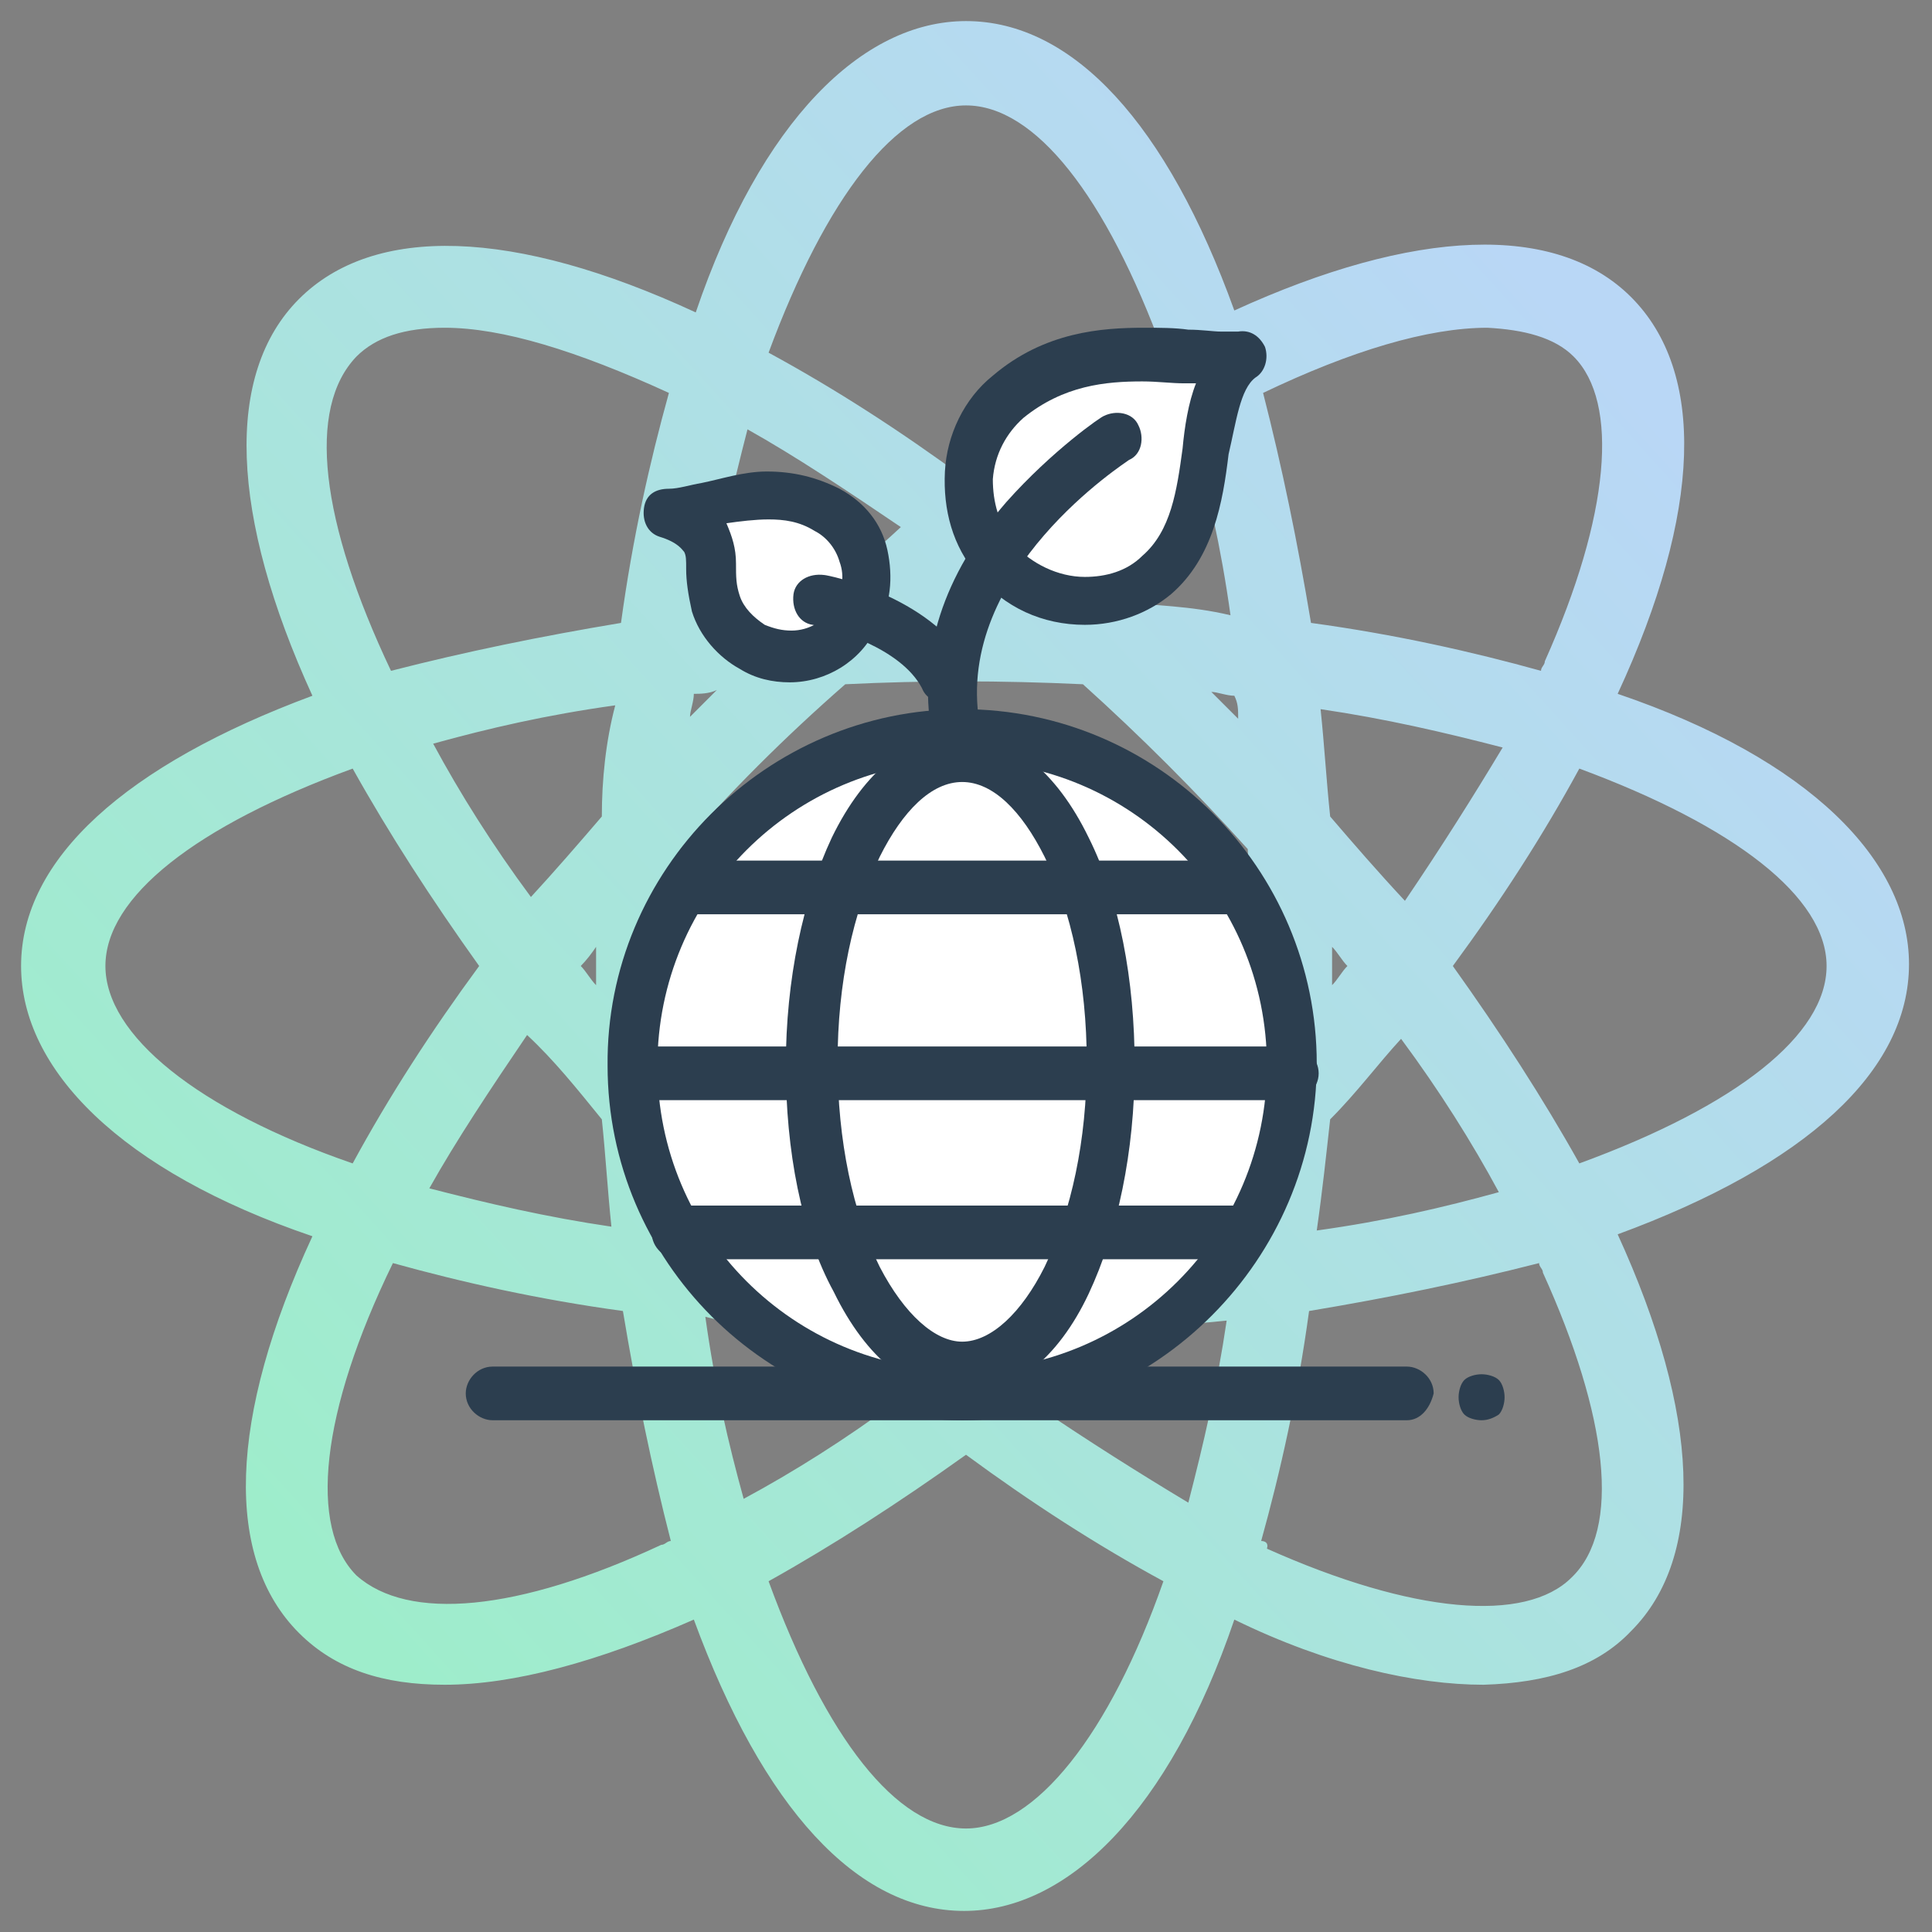 <?xml version="1.0" encoding="utf-8"?>
<!-- Generator: Adobe Illustrator 25.2.1, SVG Export Plug-In . SVG Version: 6.00 Build 0)  -->
<svg version="1.1" id="Capa_1" xmlns="http://www.w3.org/2000/svg" xmlns:xlink="http://www.w3.org/1999/xlink" x="0px" y="0px"
	 viewBox="0 0 100.8 100.8" style="enable-background:new 0 0 100.8 100.8;" xml:space="preserve">
<rect x="0" y="0" width="100.8" height="100.8" fill="#808080" stroke="none"/>
<style type="text/css">
	.st0{fill:url(#SVGID_1_);}
	.st1{fill:#FFFFFF;}
	.st2{fill:#2C3E4F;}
</style>
<g id="_x32_98_x2C__web_x2C__atom_x2C__coding">
	<g>
		<linearGradient id="SVGID_1_" gradientUnits="userSpaceOnUse" x1="15.809" y1="81.793" x2="84.746" y2="19.24">
			<stop  offset="0" style="stop-color:#9EEDCB"/>
			<stop  offset="1" style="stop-color:#B9D7F6"/>
		</linearGradient>
		<path class="st0" d="M85.1,85.1c3.9-3.9,3.6-11.3-0.7-20.7c9.8-3.6,15.2-8.5,15.2-14.1c0-5.4-5.2-10.7-15.2-14.1
			c4.4-9.5,4.6-16.8,0.7-20.7c-3.9-3.9-11.3-3.6-20.7,0.7C60.9,6.5,56,1.1,50.4,1.1c-5.4,0-10.7,5.2-14.1,15.2
			c-9.5-4.4-16.8-4.6-20.7-0.7c-3.9,3.9-3.6,11.3,0.7,20.7C6.6,39.9,1.1,44.8,1.1,50.4c0,5.4,5.2,10.7,15.2,14.1
			c-4.4,9.5-4.6,16.8-0.7,20.7c1.9,1.9,4.4,2.7,7.6,2.7c3.6,0,8-1.2,13-3.4c3.6,9.8,8.5,15.2,14.1,15.2c5.4,0,10.7-5.2,14.1-15.2
			c4.9,2.4,9.5,3.4,13,3.4C80.7,87.8,83.3,87,85.1,85.1z M95.3,50.4c0,3.6-4.7,7.3-12.9,10.3c-1.9-3.4-4.1-6.8-6.6-10.3
			c2.5-3.4,4.7-6.8,6.6-10.3C90.5,43.1,95.3,46.8,95.3,50.4z M56.5,65.3c-3.9,0.2-8.1,0.2-12.4,0c-2.9-2.7-5.9-5.6-8.6-8.6
			c-0.2-3.9-0.2-8,0-12.4c2.5-2.9,5.4-5.8,8.6-8.6c4.1-0.2,8.1-0.2,12.4,0c3,2.7,5.9,5.6,8.6,8.6c0.2,3.9,0.2,8.1,0,12.4
			C62.6,59.5,59.7,62.4,56.5,65.3z M69.5,49.4c0.3,0.3,0.5,0.7,0.8,1c-0.3,0.3-0.5,0.7-0.8,1C69.5,50.6,69.5,50.2,69.5,49.4z
			 M69.4,42.6c-0.2-1.9-0.3-3.7-0.5-5.6c3.4,0.5,6.4,1.2,9.5,2c-1.5,2.5-3.2,5.2-5.1,8C71.9,45.5,70.6,44,69.4,42.6z M64.6,37.5
			c-0.5-0.5-0.8-0.8-1.4-1.4c0.3,0,0.8,0.2,1.2,0.2C64.6,36.7,64.6,37,64.6,37.5z M58.4,31.4c-1.4-1.2-2.9-2.5-4.2-3.7
			c2.7-2,5.4-3.7,8-5.1c0.8,2.9,1.5,5.9,2,9.5C62.1,31.6,60.2,31.6,58.4,31.4z M51.4,31.3c-0.8,0-1.2,0-2,0c0.3-0.3,0.7-0.5,1-0.8
			C50.7,30.6,51.1,30.9,51.4,31.3z M42.6,31.4c-1.9,0.2-3.7,0.3-5.6,0.5c0.5-3.4,1.2-6.4,2-9.5c2.5,1.4,5.2,3.2,8,5.1
			C45.5,28.9,44,30.1,42.6,31.4z M37.4,36c-0.5,0.5-0.8,0.8-1.4,1.4c0-0.3,0.2-0.8,0.2-1.2C36.5,36.2,37,36.2,37.4,36z M31.4,42.6
			c-1.2,1.4-2.5,2.9-3.7,4.2c-2-2.7-3.7-5.4-5.1-8c2.9-0.8,5.9-1.5,9.5-2C31.6,38.7,31.4,40.7,31.4,42.6z M31.1,49.4
			c0,0.8,0,1.2,0,2c-0.3-0.3-0.5-0.7-0.8-1C30.6,50.1,30.9,49.7,31.1,49.4z M31.4,58.4c0.2,1.9,0.3,3.7,0.5,5.6
			c-3.4-0.5-6.4-1.2-9.5-2c1.4-2.5,3.2-5.2,5.1-8C28.9,55.3,30.1,56.8,31.4,58.4z M36,63.3c0.5,0.5,0.8,0.8,1.4,1.4
			c-0.3,0-0.8-0.2-1.2-0.2C36.2,64.1,36,63.8,36,63.3z M42.6,69.4c1.4,1.4,2.9,2.5,4.2,3.7c-2.7,2-5.4,3.7-8,5.1
			c-0.8-2.9-1.5-5.9-2-9.5C38.6,69.2,40.6,69.2,42.6,69.4z M49.4,69.5c0.8,0,1.2,0,2,0c-0.3,0.3-0.7,0.5-1,0.8
			C50.1,70.2,49.7,69.9,49.4,69.5z M58.4,69.4c1.9-0.2,3.7-0.3,5.6-0.5c-0.5,3.4-1.2,6.4-2,9.5c-2.5-1.5-5.2-3.2-8-5.1
			C55.3,71.9,56.7,70.7,58.4,69.4z M63.3,64.8c0.5-0.5,0.8-0.8,1.4-1.4c0,0.3-0.2,0.8-0.2,1.2C64.1,64.6,63.8,64.6,63.3,64.8z
			 M69.4,58.4c1.4-1.4,2.5-2.9,3.7-4.2c2,2.7,3.7,5.4,5.1,8c-2.9,0.8-5.9,1.5-9.5,2C69,62.1,69.2,60.2,69.4,58.4z M82.1,18.6
			c2.4,2.4,1.9,8.3-1.5,15.9c0,0.2-0.2,0.3-0.2,0.5c-3.6-1-7.6-1.9-12-2.5c-0.7-4.2-1.5-8.1-2.5-12c4.6-2.2,8.6-3.4,11.7-3.4
			C79.5,17.2,81.1,17.6,82.1,18.6z M50.4,5.5c3.6,0,7.3,4.7,10.3,12.9c-3.4,1.9-6.8,4.1-10.3,6.6c-3.4-2.5-6.8-4.7-10.3-6.6
			C43.1,10.3,46.8,5.5,50.4,5.5z M18.6,18.6c1-1,2.5-1.5,4.6-1.5c3,0,6.9,1.2,11.7,3.4c-1,3.6-1.9,7.6-2.5,12
			c-4.2,0.7-8.1,1.5-12,2.5C16.7,27.2,16,21.3,18.6,18.6z M5.5,50.4c0-3.6,4.7-7.3,12.9-10.3c1.9,3.4,4.1,6.8,6.6,10.3
			c-2.5,3.4-4.7,6.8-6.6,10.3C10.3,57.9,5.5,54,5.5,50.4z M18.6,82.2c-2.5-2.5-1.9-8.5,1.9-16.3c3.6,1,7.6,1.9,12,2.5
			c0.7,4.2,1.5,8.1,2.5,12c-0.2,0-0.3,0.2-0.5,0.2C27,84.1,21.3,84.6,18.6,82.2z M50.4,95.4c-3.6,0-7.3-4.7-10.3-12.9
			c3.4-1.9,6.8-4.1,10.3-6.6c3.4,2.5,6.8,4.7,10.3,6.6C57.9,90.5,54,95.4,50.4,95.4z M65.8,80.4c1-3.6,1.9-7.6,2.5-12
			c4.2-0.7,8.1-1.5,12-2.5c0,0.2,0.2,0.3,0.2,0.5c3.4,7.5,4.1,13.4,1.5,15.9c-2.4,2.4-8.3,1.9-15.9-1.5C66.2,80.5,66,80.4,65.8,80.4
			z"/>
	</g>
</g>
<g id="Layer_1_00000058573747445428758480000010577069586240983951_">
</g>
<g>
	<circle class="st1" cx="50.4" cy="55.5" r="17.3"/>
	<path class="st1" d="M45,32l-0.4-4.6c0,0-3.8-1.7-4.2-1.7s-4.6,0.7-4.6,0.7s2.2,4.9,2.2,5s1.6,3.2,2.7,3.2s3-0.9,3-0.9L45,32z"/>
	<path class="st1" d="M50.4,24.5l2.3-4.8l7.1-1.3l4,0.9c0,0-1.1,6-1.2,6.4c-0.1,0.4-2.3,4.5-2.5,4.7c-0.2,0.2-4.3,1.1-4.5,1
		c-0.2,0-3.1-2.2-3.1-2.2L50.4,24.5z"/>
	<g>
		<g>
			<g id="_x38_21_x2C__growth_x2C__eco_x2C__friendly_x2C__globe_1_">
				<g id="XMLID_21_">
					<g id="XMLID_36_">
						<path class="st2" d="M50.2,74.1c-10.2,0-18.5-8.3-18.5-18.5C31.6,45.4,40,37,50.2,37c10.2,0,18.5,8.3,18.5,18.5
							C68.7,65.7,60.3,74.1,50.2,74.1z M50.2,39.7c-8.8,0-15.9,7.1-15.9,15.9s7.1,15.9,15.9,15.9c8.8,0,15.9-7.1,15.9-15.9
							S59,39.7,50.2,39.7z"/>
					</g>
					<g id="XMLID_35_">
						<path class="st2" d="M50.2,72.8c-2.6,0-5-1.9-6.7-5.4C41.8,64.3,41,60,41,55.6c0-4.5,0.9-8.7,2.4-11.9
							c1.7-3.5,4.1-5.4,6.7-5.4c2.6,0,5,1.9,6.7,5.4c1.6,3.2,2.4,7.4,2.4,11.9c0,4.5-0.9,8.7-2.4,11.9
							C55.2,70.9,52.8,72.8,50.2,72.8z M50.2,40.8c-1.6,0-3.1,1.5-4.3,3.9c-1.4,2.9-2.2,6.6-2.2,10.7c0,4.1,0.8,7.9,2.2,10.7
							c1.3,2.5,2.9,3.9,4.3,3.9c1.5,0,3.1-1.5,4.3-3.9c1.4-2.9,2.2-6.6,2.2-10.7c0-4.1-0.8-7.9-2.2-10.7
							C53.3,42.3,51.8,40.8,50.2,40.8z"/>
					</g>
					<g id="XMLID_34_">
						<path class="st2" d="M67.4,57.4H34c-0.7,0-1.4-0.6-1.4-1.4c0-0.8,0.6-1.4,1.4-1.4h33.4c0.7,0,1.4,0.6,1.4,1.4
							C68.8,56.8,68.1,57.4,67.4,57.4z"/>
					</g>
					<g id="XMLID_33_">
						<path class="st2" d="M64.6,47.7H36.2c-0.7,0-1.4-0.6-1.4-1.4c0-0.7,0.6-1.4,1.4-1.4h28.3c0.7,0,1.4,0.6,1.4,1.4
							C65.9,47.1,65.4,47.7,64.6,47.7z"/>
					</g>
					<g id="XMLID_32_">
						<path class="st2" d="M64.6,65.7H35.4c-0.7,0-1.4-0.6-1.4-1.4c0-0.8,0.6-1.4,1.4-1.4h29.1c0.7,0,1.4,0.6,1.4,1.4
							C65.9,65.2,65.4,65.7,64.6,65.7z"/>
					</g>
					<g id="XMLID_27_">
						<g id="XMLID_31_">
							<path class="st2" d="M56.6,32.6c-2.2,0-4.2-0.9-5.6-2.6l0,0c-1.3-1.5-1.8-3.4-1.7-5.4c0.1-1.9,1-3.8,2.5-5
								c2.7-2.3,5.7-2.5,7.9-2.5c0.8,0,1.6,0,2.3,0.1c0.7,0,1.3,0.1,1.7,0.1c0.3,0,0.7,0,0.9,0c0.6-0.1,1.1,0.2,1.4,0.8
								c0.2,0.6,0,1.3-0.5,1.6c-0.8,0.6-1,2.3-1.4,4c-0.3,2.5-0.8,5.4-3,7.3C59.9,32,58.3,32.6,56.6,32.6z M52.9,28.4
								c0.9,1,2.3,1.7,3.7,1.7c1.1,0,2.2-0.3,3-1.1l0,0c1.5-1.3,1.8-3.4,2.1-5.6c0.1-1.1,0.3-2.4,0.7-3.4c-0.1,0-0.3,0-0.6,0
								c-0.7,0-1.4-0.1-2.2-0.1c-1.9,0-4.1,0.2-6.2,1.9c-0.9,0.8-1.5,1.9-1.6,3.2C51.8,26.2,52.1,27.3,52.9,28.4z"/>
						</g>
						<g id="XMLID_30_">
							<path class="st2" d="M49.9,39.3c-0.6,0-1.1-0.5-1.3-1.1c-0.7-4.1,0.6-8.2,3.9-12c2.4-2.7,5-4.5,5.1-4.5
								c0.6-0.3,1.5-0.2,1.8,0.5c0.3,0.6,0.2,1.5-0.5,1.8l0,0c-0.1,0.1-9.1,5.8-7.8,13.7c0.1,0.7-0.3,1.4-1,1.5
								C50,39.3,50,39.3,49.9,39.3z"/>
						</g>
						<g id="XMLID_29_">
							<path class="st2" d="M41.2,35.6L41.2,35.6c-0.9,0-1.8-0.2-2.6-0.7c-1.1-0.6-2.1-1.7-2.5-3l0,0c-0.2-0.9-0.3-1.6-0.3-2.2
								c0-0.5,0-0.7-0.1-0.9c-0.1-0.1-0.3-0.5-1.3-0.8c-0.6-0.2-0.9-0.8-0.8-1.5c0.1-0.7,0.6-1,1.3-1c0.5,0,1.1-0.2,1.7-0.3
								c1-0.2,2.2-0.6,3.4-0.6c1.4,0,2.6,0.3,3.8,0.9c1.3,0.7,2.2,1.8,2.5,3.2c0.3,1.4,0.2,2.9-0.6,4.1
								C44.9,34.5,43.1,35.6,41.2,35.6z M38.6,31.1c0.2,0.6,0.7,1.1,1.3,1.5l0,0c0.5,0.2,0.9,0.3,1.4,0.3c0.9,0,1.8-0.5,2.3-1.4l0,0
								c0.3-0.7,0.5-1.4,0.2-2.2c-0.2-0.7-0.7-1.3-1.3-1.6c-0.8-0.5-1.6-0.6-2.4-0.6c-0.7,0-1.5,0.1-2.2,0.2
								c0.3,0.7,0.5,1.3,0.5,2.1C38.4,30.1,38.4,30.5,38.6,31.1z"/>
						</g>
						<g id="XMLID_28_">
							<path class="st2" d="M49.2,36.6c-0.5,0-0.9-0.2-1.1-0.7c-1.1-2.1-4.6-3.1-5.7-3.3c-0.7-0.1-1.1-0.8-1-1.6
								c0.1-0.7,0.8-1.1,1.6-1c0.2,0,5.5,1.1,7.5,4.6c0.3,0.7,0.1,1.5-0.5,1.8C49.7,36.5,49.5,36.6,49.2,36.6z"/>
						</g>
					</g>
					<g id="XMLID_26_">
						<path class="st2" d="M73.4,74.1H25.7c-0.7,0-1.4-0.6-1.4-1.4c0-0.7,0.6-1.4,1.4-1.4h47.7c0.7,0,1.4,0.6,1.4,1.4
							C74.6,73.5,74.1,74.1,73.4,74.1z"/>
					</g>
					<g id="XMLID_25_">
						<path class="st2" d="M77.3,74.1c-0.3,0-0.7-0.1-0.9-0.3c-0.2-0.2-0.3-0.6-0.3-0.9c0-0.3,0.1-0.7,0.3-0.9
							c0.2-0.2,0.6-0.3,0.9-0.3c0.3,0,0.7,0.1,0.9,0.3c0.2,0.2,0.3,0.6,0.3,0.9c0,0.3-0.1,0.7-0.3,0.9C77.9,74,77.6,74.1,77.3,74.1z
							"/>
					</g>
				</g>
			</g>
			<g id="Layer_1_129_">
			</g>
		</g>
	</g>
</g>
</svg>
